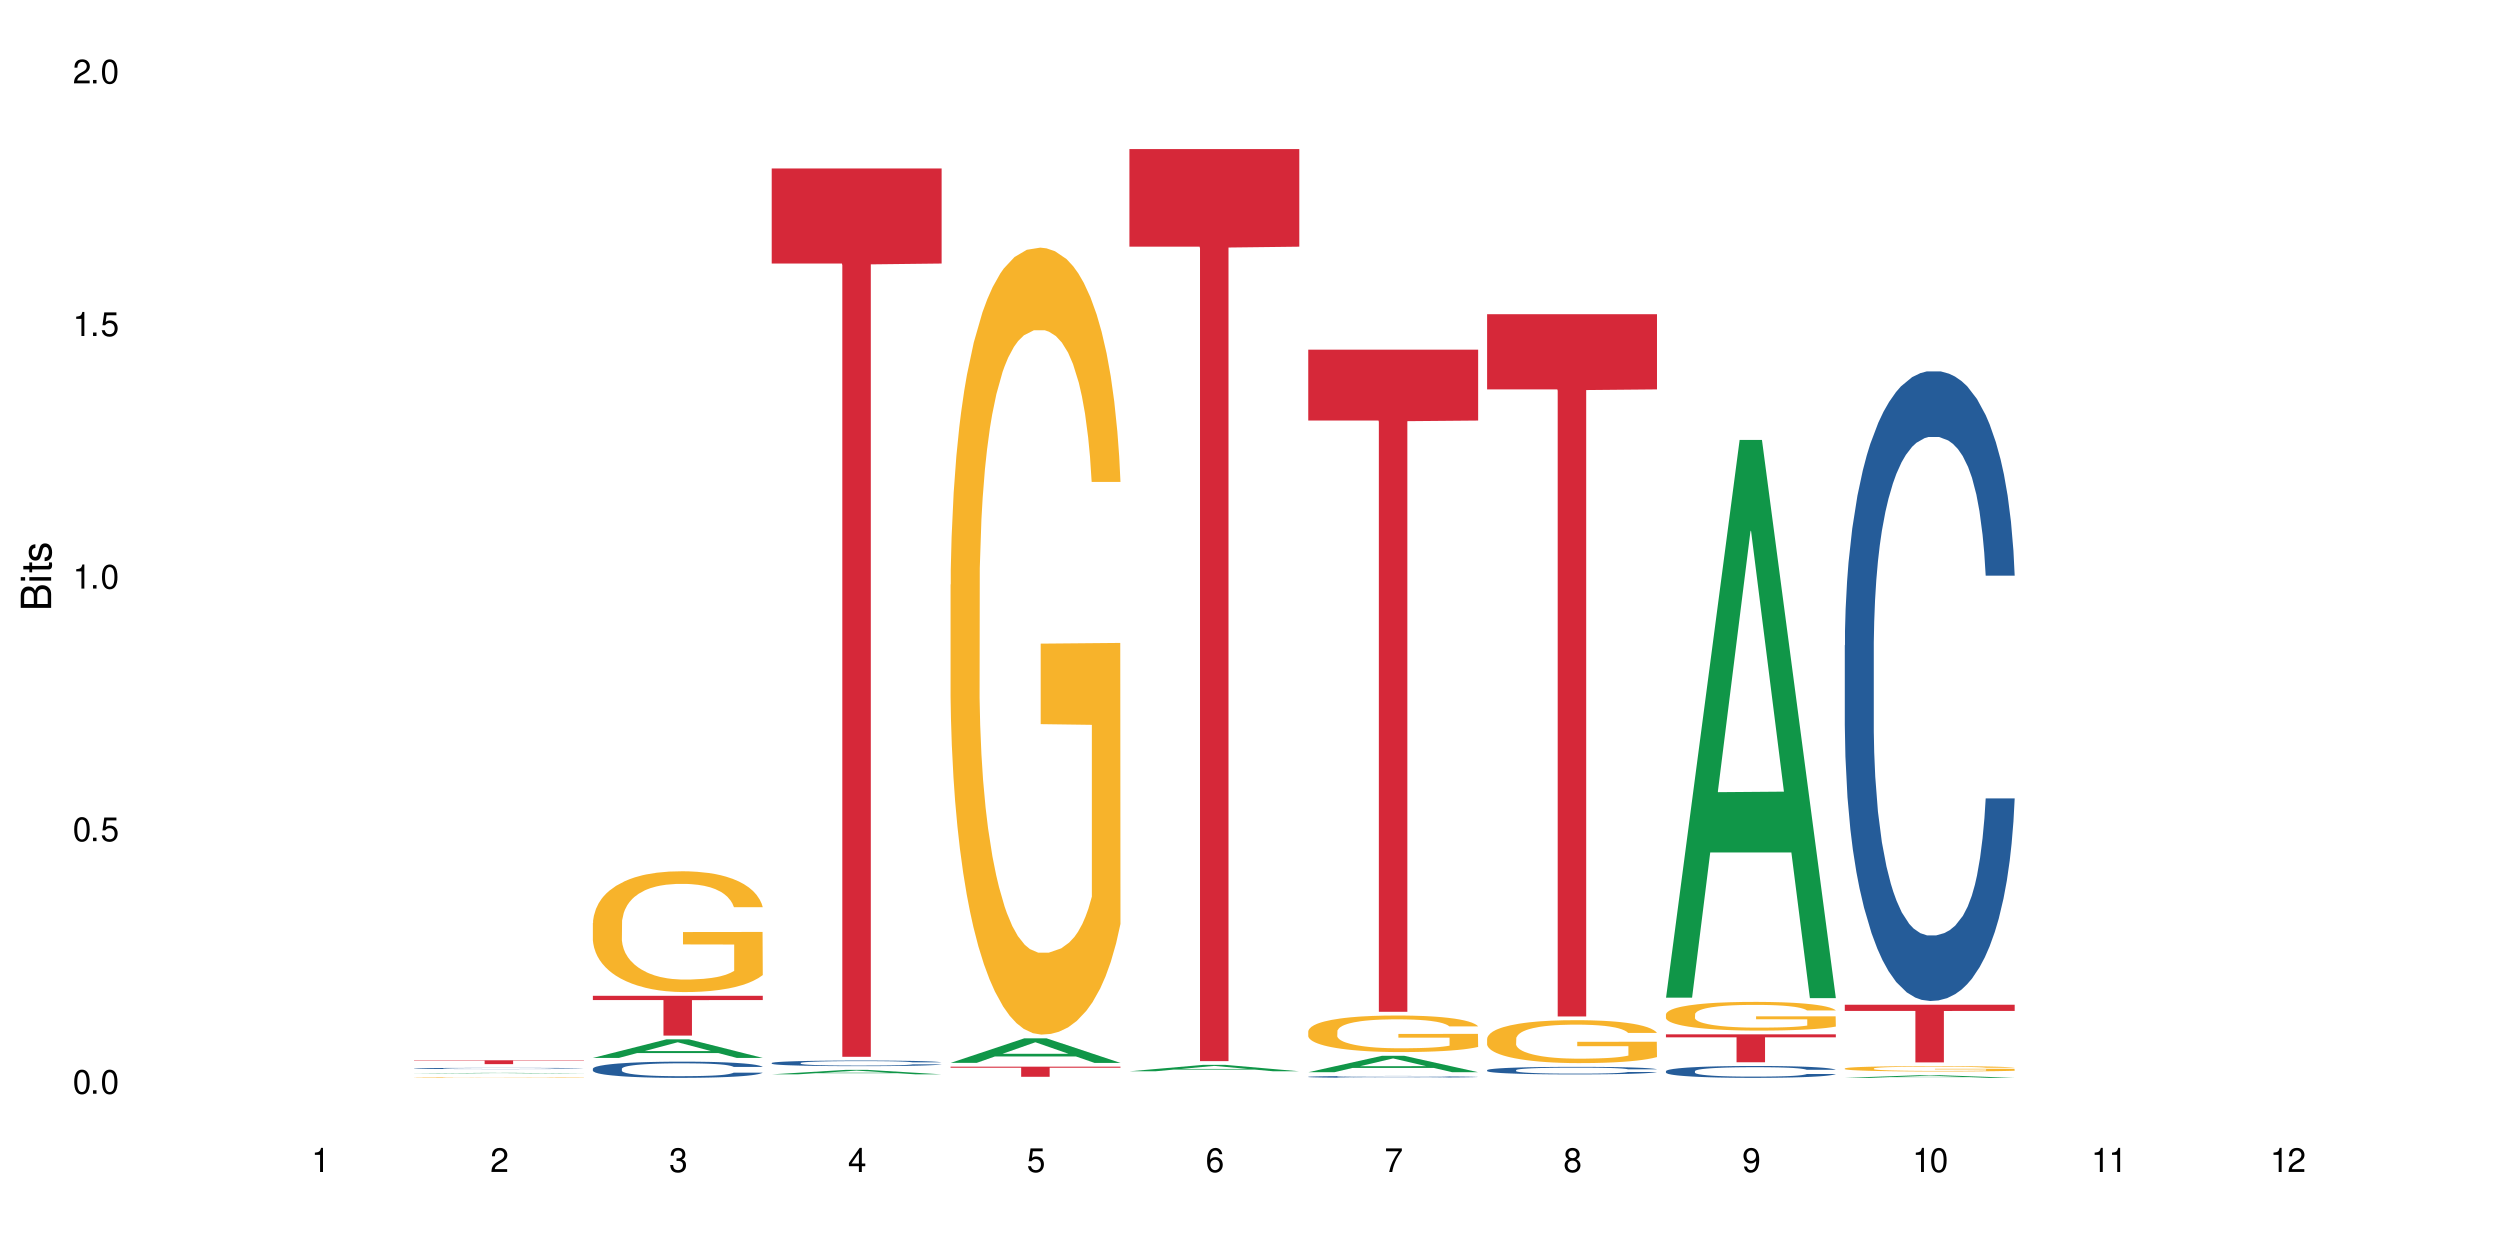 <?xml version="1.0" encoding="UTF-8"?>
<svg xmlns="http://www.w3.org/2000/svg" xmlns:xlink="http://www.w3.org/1999/xlink" width="720" height="360" viewBox="0 0 720 360">
<defs>
<g>
<g id="glyph-0-0">
</g>
<g id="glyph-0-1">
<path d="M 2.641 -6.938 C 2 -6.938 1.422 -6.656 1.078 -6.172 C 0.641 -5.562 0.406 -4.641 0.406 -3.359 C 0.406 -1.016 1.188 0.219 2.641 0.219 C 4.078 0.219 4.859 -1.016 4.859 -3.297 C 4.859 -4.641 4.656 -5.547 4.203 -6.172 C 3.844 -6.656 3.281 -6.938 2.641 -6.938 Z M 2.641 -6.188 C 3.547 -6.188 4 -5.25 4 -3.375 C 4 -1.406 3.562 -0.484 2.625 -0.484 C 1.734 -0.484 1.281 -1.438 1.281 -3.344 C 1.281 -5.25 1.734 -6.188 2.641 -6.188 Z M 2.641 -6.188 "/>
</g>
<g id="glyph-0-2">
<path d="M 1.828 -1 L 0.828 -1 L 0.828 0 L 1.828 0 Z M 1.828 -1 "/>
</g>
<g id="glyph-0-3">
<path d="M 4.562 -6.797 L 1.062 -6.797 L 0.547 -3.094 L 1.328 -3.094 C 1.719 -3.562 2.047 -3.734 2.578 -3.734 C 3.484 -3.734 4.062 -3.109 4.062 -2.094 C 4.062 -1.125 3.484 -0.531 2.578 -0.531 C 1.828 -0.531 1.375 -0.906 1.188 -1.672 L 0.328 -1.672 C 0.453 -1.109 0.547 -0.844 0.75 -0.594 C 1.125 -0.078 1.828 0.219 2.594 0.219 C 3.969 0.219 4.922 -0.781 4.922 -2.219 C 4.922 -3.562 4.031 -4.484 2.719 -4.484 C 2.25 -4.484 1.859 -4.359 1.469 -4.062 L 1.734 -5.969 L 4.562 -5.969 Z M 4.562 -6.797 "/>
</g>
<g id="glyph-0-4">
<path d="M 2.484 -4.938 L 2.484 0 L 3.328 0 L 3.328 -6.938 L 2.766 -6.938 C 2.469 -5.875 2.281 -5.734 0.984 -5.562 L 0.984 -4.938 Z M 2.484 -4.938 "/>
</g>
<g id="glyph-0-5">
<path d="M 4.859 -0.828 L 1.281 -0.828 C 1.359 -1.406 1.672 -1.781 2.5 -2.281 L 3.469 -2.828 C 4.406 -3.344 4.906 -4.062 4.906 -4.906 C 4.906 -5.484 4.672 -6.031 4.266 -6.406 C 3.859 -6.766 3.375 -6.938 2.719 -6.938 C 1.859 -6.938 1.219 -6.625 0.844 -6.031 C 0.609 -5.672 0.5 -5.234 0.484 -4.531 L 1.328 -4.531 C 1.359 -5.016 1.406 -5.281 1.531 -5.516 C 1.75 -5.938 2.188 -6.203 2.703 -6.203 C 3.469 -6.203 4.031 -5.641 4.031 -4.891 C 4.031 -4.344 3.719 -3.859 3.125 -3.516 L 2.234 -3 C 0.812 -2.172 0.406 -1.531 0.328 -0.016 L 4.859 -0.016 Z M 4.859 -0.828 "/>
</g>
<g id="glyph-0-6">
<path d="M 2.125 -3.188 L 2.578 -3.188 C 3.5 -3.188 3.984 -2.766 3.984 -1.922 C 3.984 -1.062 3.469 -0.531 2.594 -0.531 C 1.656 -0.531 1.203 -1 1.156 -2.016 L 0.312 -2.016 C 0.344 -1.453 0.438 -1.094 0.609 -0.781 C 0.953 -0.109 1.625 0.219 2.547 0.219 C 3.953 0.219 4.859 -0.625 4.859 -1.938 C 4.859 -2.828 4.516 -3.297 3.703 -3.594 C 4.344 -3.844 4.656 -4.328 4.656 -5.031 C 4.656 -6.219 3.875 -6.938 2.578 -6.938 C 1.203 -6.938 0.484 -6.172 0.453 -4.703 L 1.297 -4.703 C 1.312 -5.125 1.344 -5.359 1.453 -5.578 C 1.641 -5.969 2.062 -6.203 2.594 -6.203 C 3.344 -6.203 3.797 -5.75 3.797 -5 C 3.797 -4.516 3.609 -4.219 3.25 -4.047 C 3.016 -3.953 2.703 -3.922 2.125 -3.906 Z M 2.125 -3.188 "/>
</g>
<g id="glyph-0-7">
<path d="M 3.141 -1.672 L 3.141 0 L 3.984 0 L 3.984 -1.672 L 4.984 -1.672 L 4.984 -2.438 L 3.984 -2.438 L 3.984 -6.938 L 3.359 -6.938 L 0.266 -2.578 L 0.266 -1.672 Z M 3.141 -2.438 L 1 -2.438 L 3.141 -5.5 Z M 3.141 -2.438 "/>
</g>
<g id="glyph-0-8">
<path d="M 4.781 -5.125 C 4.609 -6.266 3.891 -6.938 2.844 -6.938 C 2.094 -6.938 1.422 -6.578 1.031 -5.953 C 0.594 -5.266 0.406 -4.422 0.406 -3.172 C 0.406 -2 0.578 -1.25 0.984 -0.641 C 1.359 -0.078 1.953 0.219 2.703 0.219 C 3.984 0.219 4.922 -0.75 4.922 -2.094 C 4.922 -3.375 4.062 -4.281 2.844 -4.281 C 2.172 -4.281 1.641 -4.031 1.281 -3.516 C 1.281 -5.234 1.828 -6.188 2.797 -6.188 C 3.391 -6.188 3.797 -5.797 3.938 -5.125 Z M 2.734 -3.531 C 3.547 -3.531 4.062 -2.953 4.062 -2.031 C 4.062 -1.156 3.484 -0.531 2.703 -0.531 C 1.922 -0.531 1.328 -1.188 1.328 -2.078 C 1.328 -2.938 1.906 -3.531 2.734 -3.531 Z M 2.734 -3.531 "/>
</g>
<g id="glyph-0-9">
<path d="M 4.984 -6.797 L 0.438 -6.797 L 0.438 -5.969 L 4.109 -5.969 C 2.5 -3.656 1.828 -2.234 1.328 0 L 2.219 0 C 2.594 -2.172 3.453 -4.047 4.984 -6.094 Z M 4.984 -6.797 "/>
</g>
<g id="glyph-0-10">
<path d="M 3.75 -3.656 C 4.469 -4.094 4.688 -4.438 4.688 -5.078 C 4.688 -6.172 3.844 -6.938 2.641 -6.938 C 1.438 -6.938 0.594 -6.172 0.594 -5.094 C 0.594 -4.438 0.812 -4.094 1.516 -3.656 C 0.734 -3.266 0.359 -2.703 0.359 -1.922 C 0.359 -0.656 1.281 0.219 2.641 0.219 C 3.984 0.219 4.922 -0.656 4.922 -1.922 C 4.922 -2.703 4.531 -3.266 3.75 -3.656 Z M 2.641 -6.188 C 3.359 -6.188 3.812 -5.75 3.812 -5.062 C 3.812 -4.406 3.344 -3.984 2.641 -3.984 C 1.922 -3.984 1.453 -4.406 1.453 -5.078 C 1.453 -5.75 1.922 -6.188 2.641 -6.188 Z M 2.641 -3.266 C 3.484 -3.266 4.062 -2.719 4.062 -1.906 C 4.062 -1.078 3.484 -0.531 2.625 -0.531 C 1.797 -0.531 1.219 -1.094 1.219 -1.906 C 1.219 -2.719 1.781 -3.266 2.641 -3.266 Z M 2.641 -3.266 "/>
</g>
<g id="glyph-0-11">
<path d="M 0.516 -1.578 C 0.672 -0.453 1.406 0.219 2.438 0.219 C 3.188 0.219 3.859 -0.141 4.266 -0.766 C 4.688 -1.453 4.891 -2.297 4.891 -3.547 C 4.891 -4.719 4.703 -5.453 4.312 -6.078 C 3.938 -6.641 3.344 -6.938 2.594 -6.938 C 1.297 -6.938 0.359 -5.969 0.359 -4.625 C 0.359 -3.344 1.234 -2.453 2.453 -2.453 C 3.094 -2.453 3.578 -2.672 4.016 -3.203 C 4 -1.484 3.469 -0.531 2.5 -0.531 C 1.906 -0.531 1.484 -0.906 1.359 -1.578 Z M 2.578 -6.203 C 3.375 -6.203 3.969 -5.531 3.969 -4.641 C 3.969 -3.797 3.391 -3.188 2.547 -3.188 C 1.734 -3.188 1.234 -3.766 1.234 -4.688 C 1.234 -5.562 1.797 -6.203 2.578 -6.203 Z M 2.578 -6.203 "/>
</g>
<g id="glyph-1-0">
</g>
<g id="glyph-1-1">
<path d="M 0 -0.953 L 0 -4.891 C 0 -5.719 -0.234 -6.344 -0.734 -6.797 C -1.188 -7.234 -1.812 -7.469 -2.5 -7.469 C -3.547 -7.469 -4.188 -7 -4.625 -5.875 C -4.984 -6.688 -5.625 -7.094 -6.531 -7.094 C -7.172 -7.094 -7.734 -6.859 -8.141 -6.391 C -8.562 -5.922 -8.75 -5.344 -8.75 -4.5 L -8.75 -0.953 Z M -4.984 -2.062 L -7.766 -2.062 L -7.766 -4.219 C -7.766 -4.844 -7.688 -5.203 -7.453 -5.5 C -7.219 -5.812 -6.859 -5.969 -6.375 -5.969 C -5.891 -5.969 -5.531 -5.812 -5.297 -5.5 C -5.062 -5.203 -4.984 -4.844 -4.984 -4.219 Z M -0.984 -2.062 L -4 -2.062 L -4 -4.781 C -4 -5.766 -3.438 -6.359 -2.484 -6.359 C -1.547 -6.359 -0.984 -5.766 -0.984 -4.781 Z M -0.984 -2.062 "/>
</g>
<g id="glyph-1-2">
<path d="M -6.281 -1.797 L -6.281 -0.797 L 0 -0.797 L 0 -1.797 Z M -8.75 -1.797 L -8.75 -0.797 L -7.484 -0.797 L -7.484 -1.797 Z M -8.75 -1.797 "/>
</g>
<g id="glyph-1-3">
<path d="M -6.281 -3.047 L -6.281 -2.016 L -8.016 -2.016 L -8.016 -1.016 L -6.281 -1.016 L -6.281 -0.172 L -5.469 -0.172 L -5.469 -1.016 L -0.719 -1.016 C -0.078 -1.016 0.281 -1.453 0.281 -2.234 C 0.281 -2.5 0.25 -2.719 0.188 -3.047 L -0.641 -3.047 C -0.609 -2.906 -0.594 -2.766 -0.594 -2.562 C -0.594 -2.141 -0.719 -2.016 -1.156 -2.016 L -5.469 -2.016 L -5.469 -3.047 Z M -6.281 -3.047 "/>
</g>
<g id="glyph-1-4">
<path d="M -4.531 -5.25 C -5.766 -5.25 -6.469 -4.422 -6.469 -2.969 C -6.469 -1.516 -5.719 -0.562 -4.547 -0.562 C -3.562 -0.562 -3.094 -1.062 -2.734 -2.562 L -2.516 -3.484 C -2.344 -4.188 -2.094 -4.469 -1.641 -4.469 C -1.047 -4.469 -0.641 -3.875 -0.641 -3 C -0.641 -2.453 -0.797 -2 -1.062 -1.75 C -1.25 -1.594 -1.422 -1.531 -1.875 -1.469 L -1.875 -0.406 C -0.422 -0.453 0.281 -1.266 0.281 -2.922 C 0.281 -4.5 -0.5 -5.516 -1.719 -5.516 C -2.656 -5.516 -3.172 -4.984 -3.469 -3.734 L -3.703 -2.766 C -3.891 -1.953 -4.156 -1.609 -4.594 -1.609 C -5.188 -1.609 -5.547 -2.125 -5.547 -2.938 C -5.547 -3.75 -5.203 -4.172 -4.531 -4.203 Z M -4.531 -5.25 "/>
</g>
</g>
</defs>
<rect x="-72" y="-36" width="864" height="432" fill="rgb(100%, 100%, 100%)" fill-opacity="1"/>
<path fill-rule="nonzero" fill="rgb(6.275%, 58.824%, 28.235%)" fill-opacity="1" d="M 119.238 309.168 L 119.289 309.168 L 140.465 308.977 L 146.895 308.977 L 168.172 309.168 L 160.695 309.168 L 155.363 309.117 L 131.996 309.117 L 126.766 309.168 L 119.238 309.168 L 134.242 309.098 L 153.219 309.098 L 143.758 309.008 L 143.547 309.008 L 134.191 309.098 L 134.242 309.098 Z M 119.238 309.168 "/>
<path fill-rule="nonzero" fill="rgb(14.51%, 36.078%, 60%)" fill-opacity="1" d="M 119.238 307.699 L 119.297 307.699 L 119.297 307.691 L 119.477 307.68 L 119.895 307.664 L 120.312 307.652 L 121.387 307.633 L 122.879 307.613 L 124.43 307.598 L 125.562 307.59 L 126.578 307.582 L 128.906 307.57 L 130.398 307.566 L 132.008 307.559 L 133.977 307.555 L 135.41 307.551 L 138.633 307.547 L 141.02 307.543 L 149.254 307.543 L 150.984 307.547 L 152.895 307.547 L 154.504 307.551 L 157.309 307.559 L 159.816 307.566 L 160.949 307.574 L 162.742 307.582 L 164.113 307.594 L 165.066 307.602 L 166.141 307.613 L 167.098 307.629 L 167.812 307.645 L 168.172 307.66 L 159.816 307.66 L 159.398 307.645 L 158.922 307.637 L 158.027 307.621 L 157.133 307.613 L 155.879 307.602 L 154.746 307.598 L 153.191 307.59 L 151.82 307.586 L 150.387 307.582 L 149.016 307.582 L 146.391 307.578 L 143.348 307.578 L 142.211 307.582 L 139.887 307.582 L 138.633 307.586 L 136.844 307.59 L 135.59 307.594 L 134.098 307.602 L 133.082 307.605 L 131.828 307.613 L 130.934 307.621 L 129.922 307.633 L 129.324 307.641 L 128.785 307.652 L 128.309 307.66 L 127.949 307.672 L 127.711 307.688 L 127.594 307.699 L 127.594 307.75 L 127.711 307.762 L 128.012 307.773 L 128.785 307.797 L 129.922 307.812 L 131.234 307.828 L 132.484 307.836 L 133.203 307.84 L 134.156 307.848 L 135.648 307.852 L 137.797 307.859 L 139.051 307.863 L 140.961 307.863 L 142.93 307.867 L 145.555 307.867 L 147.883 307.863 L 149.434 307.863 L 151.043 307.859 L 153.254 307.855 L 154.625 307.852 L 155.816 307.844 L 156.715 307.836 L 157.309 307.832 L 158.207 307.82 L 158.922 307.809 L 159.457 307.797 L 159.816 307.789 L 168.172 307.789 L 167.812 307.801 L 167.277 307.812 L 166.738 307.824 L 165.902 307.836 L 164.949 307.844 L 163.574 307.855 L 162.441 307.863 L 160.949 307.871 L 159.578 307.879 L 158.086 307.883 L 155.879 307.891 L 154.445 307.895 L 152.895 307.898 L 151.043 307.898 L 148.719 307.902 L 139.527 307.902 L 137.082 307.898 L 134.039 307.895 L 131.828 307.887 L 130.098 307.879 L 128.605 307.875 L 126.938 307.863 L 124.789 307.852 L 123.477 307.84 L 122.582 307.828 L 121.566 307.816 L 120.852 307.805 L 120.016 307.785 L 119.418 307.762 L 119.238 307.746 Z M 119.238 307.699 "/>
<path fill-rule="nonzero" fill="rgb(96.863%, 70.196%, 16.863%)" fill-opacity="1" d="M 119.238 310.32 L 119.297 310.32 L 119.297 310.316 L 119.535 310.309 L 120.133 310.297 L 120.91 310.289 L 121.746 310.281 L 122.281 310.277 L 123.176 310.273 L 123.953 310.27 L 125.922 310.262 L 128.43 310.258 L 129.801 310.254 L 131.352 310.25 L 133.559 310.246 L 134.574 310.246 L 137.676 310.242 L 152.656 310.242 L 154.566 310.246 L 156.059 310.246 L 157.609 310.25 L 159.52 310.254 L 161.309 310.258 L 162.742 310.262 L 164.172 310.266 L 165.367 310.27 L 166.379 310.277 L 167.277 310.285 L 167.812 310.289 L 168.172 310.297 L 159.875 310.297 L 159.398 310.289 L 158.863 310.285 L 157.965 310.281 L 157.07 310.273 L 156.176 310.273 L 154.504 310.27 L 153.074 310.266 L 151.281 310.262 L 138.691 310.262 L 137.5 310.266 L 135.828 310.266 L 134.812 310.27 L 134.215 310.27 L 132.426 310.273 L 131.234 310.281 L 130.578 310.281 L 129.742 310.289 L 129.145 310.293 L 128.488 310.297 L 128.129 310.305 L 127.652 310.316 L 127.594 310.344 L 127.773 310.352 L 128.129 310.359 L 128.605 310.363 L 129.324 310.371 L 130.039 310.375 L 131.293 310.383 L 132.367 310.387 L 133.203 310.387 L 134.812 310.395 L 135.469 310.395 L 137.02 310.398 L 138.633 310.398 L 140.602 310.402 L 153.371 310.402 L 154.922 310.398 L 157.191 310.398 L 158.086 310.395 L 158.922 310.395 L 159.938 310.391 L 159.938 310.352 L 145.195 310.352 L 145.195 310.332 L 168.109 310.332 L 168.172 310.398 L 166.918 310.402 L 165.367 310.406 L 163.875 310.41 L 162.324 310.41 L 160.113 310.414 L 158.324 310.418 L 155.578 310.418 L 153.074 310.422 L 140.305 310.422 L 138.215 310.418 L 136.305 310.418 L 134.395 310.414 L 132.008 310.414 L 130.457 310.41 L 128.848 310.406 L 127.234 310.402 L 125.801 310.398 L 123.895 310.391 L 122.879 310.387 L 121.926 310.379 L 121.207 310.375 L 120.551 310.367 L 120.074 310.363 L 119.598 310.355 L 119.359 310.348 L 119.238 310.344 Z M 119.238 310.32 "/>
<path fill-rule="nonzero" fill="rgb(83.922%, 15.686%, 22.353%)" fill-opacity="1" d="M 119.238 305.352 L 168.172 305.352 L 168.172 305.469 L 147.777 305.473 L 147.777 306.469 L 139.574 306.469 L 139.574 305.473 L 139.453 305.469 L 119.238 305.469 Z M 119.238 305.352 "/>
<path fill-rule="nonzero" fill="rgb(6.275%, 58.824%, 28.235%)" fill-opacity="1" d="M 170.746 304.676 L 170.797 304.672 L 191.973 299.32 L 198.402 299.32 L 219.68 304.684 L 212.203 304.684 L 206.871 303.281 L 183.504 303.281 L 178.273 304.676 L 170.746 304.676 L 185.75 302.703 L 204.727 302.699 L 195.266 300.195 L 195.16 300.191 L 195.055 300.207 L 185.699 302.699 L 185.75 302.703 Z M 170.746 304.676 "/>
<path fill-rule="nonzero" fill="rgb(14.51%, 36.078%, 60%)" fill-opacity="1" d="M 170.746 307.785 L 170.805 307.781 L 170.805 307.68 L 170.984 307.52 L 171.402 307.312 L 171.82 307.172 L 172.895 306.922 L 174.387 306.68 L 175.938 306.492 L 177.07 306.379 L 178.086 306.293 L 180.414 306.137 L 181.906 306.055 L 183.516 305.984 L 185.484 305.91 L 186.918 305.867 L 190.141 305.801 L 192.527 305.77 L 194.375 305.758 L 198.375 305.758 L 200.762 305.773 L 202.492 305.797 L 204.402 305.828 L 206.012 305.867 L 208.816 305.961 L 211.324 306.082 L 212.457 306.148 L 214.25 306.281 L 215.621 306.41 L 216.574 306.52 L 217.648 306.68 L 218.605 306.871 L 219.32 307.086 L 219.68 307.27 L 211.324 307.27 L 210.906 307.102 L 210.43 306.969 L 209.535 306.793 L 208.641 306.668 L 207.387 306.547 L 206.25 306.465 L 204.699 306.383 L 203.328 306.332 L 201.895 306.293 L 200.523 306.27 L 197.898 306.242 L 194.855 306.242 L 193.719 306.25 L 191.395 306.285 L 190.141 306.316 L 188.352 306.375 L 187.098 306.43 L 185.605 306.516 L 184.59 306.59 L 183.336 306.699 L 182.441 306.797 L 181.426 306.938 L 180.832 307.043 L 180.293 307.164 L 179.816 307.305 L 179.457 307.453 L 179.219 307.613 L 179.102 307.766 L 179.102 308.426 L 179.219 308.578 L 179.52 308.758 L 180.293 309.02 L 181.426 309.246 L 182.742 309.426 L 183.992 309.551 L 184.711 309.613 L 185.664 309.68 L 187.156 309.766 L 189.305 309.852 L 190.559 309.883 L 192.469 309.918 L 194.438 309.938 L 197.062 309.938 L 199.391 309.918 L 200.941 309.898 L 202.551 309.863 L 204.762 309.789 L 206.133 309.723 L 207.324 309.641 L 208.223 309.562 L 208.816 309.492 L 209.711 309.359 L 210.43 309.215 L 210.965 309.066 L 211.324 308.922 L 219.68 308.922 L 219.32 309.09 L 218.785 309.258 L 218.246 309.383 L 217.41 309.531 L 216.457 309.664 L 215.082 309.812 L 213.949 309.91 L 212.457 310.016 L 211.086 310.098 L 209.594 310.172 L 207.387 310.254 L 205.953 310.297 L 204.402 310.336 L 202.551 310.371 L 200.227 310.402 L 197.719 310.418 L 195.391 310.422 L 192.887 310.414 L 191.035 310.395 L 188.59 310.359 L 185.547 310.281 L 183.336 310.199 L 181.605 310.121 L 180.113 310.035 L 178.445 309.918 L 176.297 309.73 L 174.984 309.586 L 174.086 309.469 L 173.074 309.301 L 172.355 309.152 L 171.523 308.914 L 170.926 308.609 L 170.746 308.375 Z M 170.746 307.785 "/>
<path fill-rule="nonzero" fill="rgb(96.863%, 70.196%, 16.863%)" fill-opacity="1" d="M 170.746 265.824 L 170.805 265.793 L 170.805 265.16 L 171.043 263.727 L 171.641 261.758 L 172.418 260.137 L 173.254 258.867 L 173.789 258.199 L 174.684 257.246 L 175.461 256.547 L 177.43 255.117 L 179.938 253.781 L 181.309 253.211 L 182.859 252.668 L 185.066 252.066 L 186.082 251.844 L 189.184 251.336 L 192.707 251.016 L 196.586 250.922 L 198.375 250.953 L 200.82 251.082 L 204.164 251.43 L 206.074 251.746 L 207.566 252.066 L 209.117 252.48 L 211.027 253.113 L 212.816 253.875 L 214.25 254.641 L 215.68 255.594 L 216.875 256.609 L 217.887 257.723 L 218.785 259.059 L 219.32 260.168 L 219.68 261.281 L 211.383 261.281 L 210.906 260.168 L 210.371 259.312 L 209.473 258.262 L 208.578 257.5 L 207.684 256.895 L 206.012 256.07 L 204.582 255.562 L 202.789 255.117 L 201.059 254.832 L 199.09 254.641 L 197.898 254.574 L 194.734 254.574 L 191.871 254.797 L 190.199 255.055 L 189.008 255.309 L 187.336 255.785 L 186.32 256.164 L 185.723 256.418 L 183.934 257.406 L 182.742 258.293 L 182.086 258.898 L 181.25 259.852 L 180.652 260.711 L 179.996 261.98 L 179.637 262.934 L 179.16 265.094 L 179.102 270.816 L 179.281 272.023 L 179.637 273.324 L 180.113 274.469 L 180.832 275.676 L 181.547 276.598 L 182.801 277.84 L 183.875 278.664 L 184.711 279.203 L 186.32 280.062 L 186.977 280.348 L 188.527 280.922 L 190.141 281.367 L 192.109 281.746 L 193.602 281.938 L 195.988 282.098 L 199.031 282.098 L 202.613 281.906 L 204.879 281.652 L 206.43 281.398 L 207.445 281.176 L 208.699 280.824 L 209.594 280.508 L 210.43 280.156 L 211.445 279.617 L 211.445 272.023 L 196.703 271.992 L 196.703 268.43 L 219.617 268.398 L 219.68 280.824 L 218.426 281.684 L 216.875 282.508 L 215.383 283.145 L 213.832 283.684 L 211.621 284.289 L 209.832 284.672 L 207.086 285.113 L 204.582 285.402 L 201.957 285.594 L 199.629 285.688 L 196.883 285.719 L 194.438 285.656 L 191.812 285.465 L 189.723 285.211 L 187.812 284.895 L 185.902 284.48 L 183.516 283.812 L 181.965 283.273 L 180.355 282.605 L 178.742 281.809 L 177.309 280.953 L 176.355 280.285 L 175.402 279.523 L 174.387 278.57 L 173.43 277.488 L 172.715 276.504 L 172.059 275.391 L 171.582 274.344 L 171.105 272.914 L 170.867 271.77 L 170.746 270.781 Z M 170.746 265.824 "/>
<path fill-rule="nonzero" fill="rgb(83.922%, 15.686%, 22.353%)" fill-opacity="1" d="M 170.746 286.793 L 219.68 286.793 L 219.68 288.02 L 199.285 288.031 L 199.285 298.246 L 191.078 298.246 L 191.078 288.039 L 190.961 288.02 L 170.746 288.02 Z M 170.746 286.793 "/>
<path fill-rule="nonzero" fill="rgb(6.275%, 58.824%, 28.235%)" fill-opacity="1" d="M 222.254 309.41 L 222.305 309.41 L 243.48 308.129 L 249.91 308.129 L 271.188 309.41 L 263.711 309.41 L 258.379 309.078 L 235.008 309.078 L 229.781 309.41 L 222.254 309.41 L 237.258 308.938 L 256.234 308.938 L 246.773 308.34 L 246.668 308.336 L 246.562 308.34 L 237.207 308.938 L 237.258 308.938 Z M 222.254 309.41 "/>
<path fill-rule="nonzero" fill="rgb(14.51%, 36.078%, 60%)" fill-opacity="1" d="M 222.254 306.141 L 222.312 306.137 L 222.312 306.102 L 222.492 306.047 L 222.91 305.977 L 223.328 305.926 L 224.402 305.84 L 225.895 305.754 L 227.445 305.691 L 228.578 305.652 L 229.594 305.621 L 231.922 305.566 L 233.414 305.539 L 235.023 305.512 L 236.992 305.488 L 238.426 305.473 L 241.648 305.449 L 244.035 305.441 L 245.883 305.434 L 249.883 305.434 L 252.27 305.441 L 254 305.449 L 255.91 305.461 L 257.52 305.473 L 260.324 305.508 L 262.832 305.547 L 263.965 305.57 L 265.754 305.617 L 267.129 305.66 L 268.082 305.699 L 269.156 305.754 L 270.113 305.82 L 270.828 305.898 L 271.188 305.961 L 262.832 305.961 L 262.414 305.902 L 261.938 305.855 L 261.043 305.793 L 260.145 305.754 L 258.895 305.711 L 257.758 305.68 L 256.207 305.652 L 254.836 305.637 L 253.402 305.621 L 252.031 305.613 L 249.406 305.605 L 245.227 305.605 L 242.902 305.617 L 241.648 305.629 L 239.855 305.648 L 238.605 305.668 L 237.113 305.699 L 236.098 305.723 L 234.844 305.762 L 233.949 305.797 L 232.934 305.844 L 232.34 305.883 L 231.801 305.922 L 231.324 305.973 L 230.965 306.023 L 230.727 306.078 L 230.609 306.133 L 230.609 306.363 L 230.727 306.414 L 231.027 306.477 L 231.801 306.566 L 232.934 306.645 L 234.25 306.707 L 235.5 306.754 L 236.219 306.773 L 237.172 306.797 L 238.664 306.828 L 240.812 306.855 L 242.066 306.867 L 243.977 306.879 L 245.945 306.887 L 248.57 306.887 L 250.898 306.879 L 252.449 306.871 L 254.059 306.859 L 256.266 306.836 L 257.641 306.812 L 258.832 306.785 L 259.73 306.754 L 260.324 306.73 L 261.219 306.688 L 261.938 306.637 L 262.473 306.582 L 262.832 306.535 L 271.188 306.535 L 270.828 306.594 L 270.289 306.652 L 269.754 306.695 L 268.918 306.746 L 267.965 306.793 L 266.59 306.844 L 265.457 306.879 L 263.965 306.914 L 262.594 306.941 L 261.102 306.969 L 258.895 306.996 L 257.461 307.012 L 255.91 307.023 L 254.059 307.035 L 251.73 307.047 L 249.227 307.055 L 246.898 307.055 L 244.391 307.051 L 242.543 307.047 L 240.098 307.031 L 237.051 307.008 L 234.844 306.977 L 233.113 306.949 L 231.621 306.922 L 229.953 306.879 L 227.805 306.816 L 226.492 306.766 L 225.594 306.723 L 224.582 306.664 L 223.863 306.613 L 223.031 306.531 L 222.434 306.426 L 222.254 306.344 Z M 222.254 306.141 "/>
<path fill-rule="nonzero" fill="rgb(83.922%, 15.686%, 22.353%)" fill-opacity="1" d="M 222.254 48.512 L 271.188 48.512 L 271.188 75.898 L 250.793 76.137 L 250.793 304.359 L 242.586 304.359 L 242.586 76.379 L 242.469 75.898 L 222.254 75.898 Z M 222.254 48.512 "/>
<path fill-rule="nonzero" fill="rgb(6.275%, 58.824%, 28.235%)" fill-opacity="1" d="M 273.762 306.109 L 273.812 306.102 L 294.984 299.043 L 301.418 299.043 L 322.695 306.117 L 315.219 306.117 L 309.887 304.27 L 286.516 304.27 L 281.289 306.109 L 273.762 306.109 L 288.766 303.504 L 307.742 303.5 L 298.281 300.199 L 298.176 300.191 L 298.07 300.211 L 288.711 303.5 L 288.766 303.504 Z M 273.762 306.109 "/>
<path fill-rule="nonzero" fill="rgb(96.863%, 70.196%, 16.863%)" fill-opacity="1" d="M 273.762 168.395 L 273.82 168.188 L 273.82 164.047 L 274.059 154.734 L 274.656 141.898 L 275.434 131.344 L 276.27 123.062 L 276.805 118.719 L 277.699 112.508 L 278.477 107.953 L 280.445 98.641 L 282.949 89.945 L 284.324 86.223 L 285.875 82.703 L 288.082 78.77 L 289.098 77.32 L 292.199 74.008 L 295.723 71.938 L 299.602 71.316 L 301.391 71.523 L 303.836 72.352 L 307.18 74.629 L 309.09 76.699 L 310.578 78.77 L 312.133 81.461 L 314.039 85.602 L 315.832 90.566 L 317.262 95.535 L 318.695 101.746 L 319.891 108.367 L 320.902 115.613 L 321.797 124.305 L 322.336 131.551 L 322.695 138.797 L 314.398 138.797 L 313.922 131.551 L 313.383 125.961 L 312.488 119.133 L 311.594 114.164 L 310.699 110.23 L 309.027 104.852 L 307.598 101.539 L 305.805 98.641 L 304.074 96.777 L 302.105 95.535 L 300.914 95.121 L 297.75 95.121 L 294.887 96.57 L 293.215 98.227 L 292.02 99.883 L 290.352 102.988 L 289.336 105.469 L 288.738 107.125 L 286.949 113.543 L 285.754 119.34 L 285.098 123.27 L 284.266 129.48 L 283.668 135.07 L 283.012 143.348 L 282.652 149.559 L 282.176 163.633 L 282.117 200.891 L 282.293 208.758 L 282.652 217.242 L 283.129 224.695 L 283.848 232.559 L 284.562 238.562 L 285.816 246.637 L 286.891 252.016 L 287.727 255.535 L 289.336 261.125 L 289.992 262.988 L 291.543 266.711 L 293.156 269.609 L 295.125 272.094 L 296.617 273.336 L 299.004 274.371 L 302.047 274.371 L 305.625 273.129 L 307.895 271.473 L 309.445 269.816 L 310.461 268.367 L 311.715 266.09 L 312.609 264.023 L 313.445 261.746 L 314.457 258.227 L 314.457 208.758 L 299.719 208.551 L 299.719 185.367 L 322.633 185.16 L 322.695 266.09 L 321.441 271.68 L 319.891 277.062 L 318.398 281.203 L 316.844 284.719 L 314.637 288.652 L 312.848 291.137 L 310.102 294.035 L 307.598 295.898 L 304.969 297.141 L 302.645 297.762 L 299.898 297.969 L 297.453 297.555 L 294.824 296.312 L 292.738 294.656 L 290.828 292.586 L 288.918 289.895 L 286.531 285.547 L 284.98 282.031 L 283.367 277.684 L 281.758 272.508 L 280.324 266.918 L 279.371 262.574 L 278.414 257.605 L 277.402 251.395 L 276.445 244.359 L 275.73 237.941 L 275.074 230.695 L 274.598 223.867 L 274.121 214.551 L 273.879 207.102 L 273.762 200.684 Z M 273.762 168.395 "/>
<path fill-rule="nonzero" fill="rgb(83.922%, 15.686%, 22.353%)" fill-opacity="1" d="M 273.762 307.191 L 322.695 307.191 L 322.695 307.504 L 302.301 307.508 L 302.301 310.113 L 294.094 310.113 L 294.094 307.508 L 293.977 307.504 L 273.762 307.504 Z M 273.762 307.191 "/>
<path fill-rule="nonzero" fill="rgb(6.275%, 58.824%, 28.235%)" fill-opacity="1" d="M 325.27 308.527 L 325.32 308.527 L 346.492 306.684 L 352.926 306.684 L 374.199 308.531 L 366.727 308.531 L 361.395 308.047 L 338.023 308.047 L 332.797 308.527 L 325.27 308.527 L 340.273 307.848 L 359.25 307.848 L 349.789 306.984 L 349.684 306.98 L 349.578 306.988 L 340.219 307.848 L 340.273 307.848 Z M 325.27 308.527 "/>
<path fill-rule="nonzero" fill="rgb(83.922%, 15.686%, 22.353%)" fill-opacity="1" d="M 325.27 42.926 L 374.199 42.926 L 374.199 71.043 L 353.809 71.289 L 353.809 305.609 L 345.602 305.609 L 345.602 71.535 L 345.484 71.043 L 325.27 71.043 Z M 325.27 42.926 "/>
<path fill-rule="nonzero" fill="rgb(6.275%, 58.824%, 28.235%)" fill-opacity="1" d="M 376.777 308.797 L 376.828 308.793 L 398 304.074 L 404.43 304.074 L 425.707 308.801 L 418.234 308.801 L 412.902 307.566 L 389.531 307.566 L 384.305 308.797 L 376.777 308.797 L 391.781 307.059 L 410.758 307.055 L 401.293 304.848 L 401.191 304.844 L 401.086 304.855 L 391.727 307.055 L 391.781 307.059 Z M 376.777 308.797 "/>
<path fill-rule="nonzero" fill="rgb(14.51%, 36.078%, 60%)" fill-opacity="1" d="M 376.777 310.113 L 376.836 310.113 L 376.836 310.102 L 377.016 310.082 L 377.434 310.059 L 377.852 310.043 L 378.926 310.012 L 380.418 309.984 L 381.969 309.961 L 383.102 309.949 L 384.117 309.941 L 386.445 309.922 L 387.934 309.91 L 389.547 309.902 L 391.516 309.895 L 392.949 309.891 L 396.172 309.883 L 398.559 309.879 L 400.406 309.875 L 404.406 309.875 L 406.793 309.879 L 408.523 309.883 L 410.434 309.887 L 412.043 309.891 L 414.848 309.902 L 417.355 309.914 L 418.488 309.922 L 420.277 309.938 L 421.652 309.953 L 422.605 309.965 L 423.68 309.984 L 424.633 310.008 L 425.352 310.031 L 425.707 310.055 L 417.355 310.055 L 416.938 310.035 L 416.461 310.02 L 415.562 309.996 L 414.668 309.984 L 413.414 309.969 L 412.281 309.961 L 410.73 309.949 L 409.359 309.945 L 407.926 309.941 L 406.555 309.938 L 403.93 309.934 L 399.75 309.934 L 397.422 309.938 L 396.172 309.941 L 394.379 309.949 L 393.129 309.957 L 391.637 309.965 L 390.621 309.973 L 389.367 309.988 L 388.473 310 L 387.457 310.016 L 386.859 310.027 L 386.324 310.043 L 385.848 310.059 L 385.488 310.074 L 385.25 310.094 L 385.129 310.113 L 385.129 310.188 L 385.25 310.207 L 385.547 310.227 L 386.324 310.258 L 387.457 310.285 L 388.77 310.305 L 390.023 310.32 L 390.738 310.328 L 391.695 310.336 L 393.188 310.344 L 395.336 310.355 L 396.59 310.359 L 398.496 310.363 L 405.418 310.363 L 406.973 310.359 L 408.582 310.355 L 410.789 310.348 L 412.164 310.34 L 413.355 310.332 L 414.25 310.32 L 414.848 310.312 L 415.742 310.297 L 416.461 310.281 L 416.996 310.262 L 417.355 310.246 L 425.707 310.246 L 425.352 310.266 L 424.812 310.285 L 424.277 310.301 L 423.441 310.316 L 422.484 310.332 L 421.113 310.352 L 419.98 310.363 L 418.488 310.375 L 417.117 310.383 L 415.625 310.395 L 413.414 310.402 L 411.984 310.406 L 410.434 310.41 L 408.582 310.418 L 406.254 310.418 L 403.75 310.422 L 398.914 310.422 L 397.066 310.418 L 394.617 310.414 L 391.574 310.406 L 389.367 310.395 L 387.637 310.387 L 386.145 310.375 L 384.473 310.363 L 382.324 310.34 L 381.012 310.324 L 380.117 310.309 L 379.105 310.289 L 378.387 310.273 L 377.551 310.246 L 376.957 310.211 L 376.777 310.184 Z M 376.777 310.113 "/>
<path fill-rule="nonzero" fill="rgb(96.863%, 70.196%, 16.863%)" fill-opacity="1" d="M 376.777 296.98 L 376.836 296.969 L 376.836 296.777 L 377.074 296.344 L 377.672 295.746 L 378.449 295.258 L 379.281 294.871 L 379.82 294.672 L 380.715 294.383 L 381.492 294.172 L 383.461 293.738 L 385.965 293.332 L 387.34 293.16 L 388.891 292.996 L 391.098 292.816 L 392.113 292.746 L 395.215 292.594 L 398.734 292.496 L 402.613 292.469 L 404.406 292.477 L 406.852 292.516 L 410.195 292.621 L 412.102 292.719 L 413.594 292.816 L 415.148 292.941 L 417.055 293.133 L 418.848 293.363 L 420.277 293.594 L 421.711 293.883 L 422.902 294.191 L 423.918 294.527 L 424.812 294.93 L 425.352 295.266 L 425.707 295.605 L 417.414 295.605 L 416.938 295.266 L 416.398 295.008 L 415.504 294.691 L 414.609 294.461 L 413.715 294.277 L 412.043 294.027 L 410.609 293.871 L 408.82 293.738 L 407.09 293.652 L 405.121 293.594 L 403.93 293.574 L 400.766 293.574 L 397.902 293.641 L 396.23 293.719 L 395.035 293.797 L 393.367 293.941 L 392.352 294.055 L 391.754 294.133 L 389.965 294.43 L 388.77 294.699 L 388.113 294.883 L 387.277 295.172 L 386.684 295.43 L 386.027 295.816 L 385.668 296.105 L 385.191 296.758 L 385.129 298.488 L 385.309 298.855 L 385.668 299.25 L 386.145 299.594 L 386.859 299.961 L 387.578 300.238 L 388.832 300.613 L 389.906 300.863 L 390.738 301.027 L 392.352 301.289 L 393.008 301.375 L 394.559 301.547 L 396.172 301.684 L 398.141 301.797 L 399.633 301.855 L 402.02 301.902 L 405.062 301.902 L 408.641 301.844 L 410.91 301.77 L 412.461 301.691 L 413.477 301.625 L 414.73 301.52 L 415.625 301.422 L 416.461 301.316 L 417.473 301.152 L 417.473 298.855 L 402.734 298.844 L 402.734 297.77 L 425.648 297.758 L 425.707 301.52 L 424.457 301.777 L 422.902 302.027 L 421.414 302.223 L 419.859 302.383 L 417.652 302.566 L 415.863 302.684 L 413.117 302.816 L 410.609 302.902 L 407.984 302.961 L 405.66 302.988 L 402.914 303 L 400.469 302.98 L 397.84 302.922 L 395.754 302.848 L 393.844 302.75 L 391.934 302.625 L 389.547 302.422 L 387.996 302.258 L 386.383 302.059 L 384.773 301.816 L 383.34 301.559 L 382.387 301.355 L 381.43 301.125 L 380.418 300.836 L 379.461 300.508 L 378.746 300.211 L 378.09 299.875 L 377.613 299.559 L 377.133 299.125 L 376.895 298.777 L 376.777 298.48 Z M 376.777 296.98 "/>
<path fill-rule="nonzero" fill="rgb(83.922%, 15.686%, 22.353%)" fill-opacity="1" d="M 376.777 100.703 L 425.707 100.703 L 425.707 121.117 L 405.316 121.297 L 405.316 291.395 L 397.109 291.395 L 397.109 121.473 L 396.992 121.117 L 376.777 121.117 Z M 376.777 100.703 "/>
<path fill-rule="nonzero" fill="rgb(14.51%, 36.078%, 60%)" fill-opacity="1" d="M 428.285 308.199 L 428.344 308.199 L 428.344 308.152 L 428.523 308.074 L 428.941 307.98 L 429.359 307.914 L 430.434 307.797 L 431.926 307.684 L 433.477 307.594 L 434.609 307.543 L 435.625 307.504 L 437.949 307.43 L 439.441 307.391 L 441.055 307.355 L 443.023 307.324 L 444.457 307.305 L 447.68 307.273 L 450.066 307.258 L 451.914 307.25 L 455.914 307.25 L 458.301 307.258 L 460.031 307.27 L 461.941 307.285 L 463.551 307.305 L 466.355 307.348 L 468.863 307.402 L 469.996 307.434 L 471.785 307.496 L 473.16 307.555 L 474.113 307.609 L 475.188 307.684 L 476.141 307.773 L 476.859 307.875 L 477.215 307.961 L 468.863 307.961 L 468.445 307.879 L 467.969 307.816 L 467.07 307.734 L 466.176 307.68 L 464.922 307.621 L 463.789 307.582 L 462.238 307.543 L 460.867 307.52 L 459.434 307.504 L 458.062 307.492 L 455.434 307.48 L 452.391 307.48 L 451.258 307.484 L 448.93 307.5 L 447.68 307.512 L 445.887 307.539 L 444.633 307.566 L 443.145 307.605 L 442.129 307.641 L 440.875 307.691 L 439.98 307.738 L 438.965 307.805 L 438.367 307.855 L 437.832 307.91 L 437.355 307.977 L 436.996 308.043 L 436.758 308.117 L 436.637 308.191 L 436.637 308.5 L 436.758 308.57 L 437.055 308.656 L 437.832 308.777 L 438.965 308.883 L 440.277 308.965 L 441.531 309.023 L 442.246 309.055 L 443.203 309.086 L 444.695 309.125 L 446.844 309.164 L 448.094 309.18 L 450.004 309.195 L 451.973 309.203 L 454.602 309.203 L 456.926 309.195 L 458.48 309.188 L 460.09 309.172 L 462.297 309.137 L 463.672 309.105 L 464.863 309.066 L 465.758 309.027 L 466.355 308.996 L 467.25 308.934 L 467.969 308.867 L 468.504 308.797 L 468.863 308.73 L 477.215 308.73 L 476.859 308.809 L 476.32 308.887 L 475.785 308.945 L 474.949 309.016 L 473.992 309.078 L 472.621 309.148 L 471.488 309.191 L 469.996 309.242 L 468.625 309.281 L 467.133 309.312 L 464.922 309.355 L 463.492 309.375 L 461.941 309.391 L 460.09 309.406 L 457.762 309.422 L 455.258 309.43 L 452.93 309.43 L 450.422 309.426 L 448.574 309.418 L 446.125 309.402 L 443.082 309.367 L 440.875 309.328 L 439.145 309.289 L 437.652 309.25 L 435.98 309.195 L 433.832 309.109 L 432.52 309.043 L 431.625 308.984 L 430.613 308.906 L 429.895 308.836 L 429.059 308.727 L 428.465 308.586 L 428.285 308.477 Z M 428.285 308.199 "/>
<path fill-rule="nonzero" fill="rgb(96.863%, 70.196%, 16.863%)" fill-opacity="1" d="M 428.285 299.109 L 428.344 299.098 L 428.344 298.871 L 428.582 298.363 L 429.18 297.66 L 429.953 297.086 L 430.789 296.633 L 431.328 296.398 L 432.223 296.059 L 433 295.809 L 434.969 295.301 L 437.473 294.828 L 438.848 294.625 L 440.398 294.434 L 442.605 294.219 L 443.621 294.137 L 446.723 293.957 L 450.242 293.844 L 454.121 293.812 L 455.914 293.82 L 458.359 293.867 L 461.703 293.992 L 463.609 294.105 L 465.102 294.219 L 466.652 294.363 L 468.562 294.59 L 470.355 294.859 L 471.785 295.133 L 473.219 295.473 L 474.41 295.832 L 475.426 296.227 L 476.32 296.703 L 476.859 297.098 L 477.215 297.492 L 468.922 297.492 L 468.445 297.098 L 467.906 296.793 L 467.012 296.418 L 466.117 296.148 L 465.223 295.934 L 463.551 295.641 L 462.117 295.461 L 460.328 295.301 L 458.598 295.199 L 456.629 295.133 L 455.434 295.109 L 452.273 295.109 L 449.41 295.188 L 447.738 295.277 L 446.543 295.371 L 444.875 295.539 L 443.859 295.676 L 443.262 295.766 L 441.473 296.113 L 440.277 296.43 L 439.621 296.645 L 438.785 296.984 L 438.191 297.289 L 437.535 297.742 L 437.176 298.078 L 436.699 298.848 L 436.637 300.879 L 436.816 301.309 L 437.176 301.773 L 437.652 302.18 L 438.367 302.609 L 439.086 302.938 L 440.34 303.375 L 441.414 303.672 L 442.246 303.863 L 443.859 304.168 L 444.516 304.27 L 446.066 304.473 L 447.68 304.629 L 449.648 304.766 L 451.141 304.832 L 453.527 304.891 L 456.57 304.891 L 460.148 304.82 L 462.418 304.73 L 463.969 304.641 L 464.984 304.562 L 466.238 304.438 L 467.133 304.324 L 467.969 304.199 L 468.98 304.008 L 468.98 301.309 L 454.242 301.297 L 454.242 300.035 L 477.156 300.023 L 477.215 304.438 L 475.965 304.742 L 474.41 305.035 L 472.918 305.262 L 471.367 305.453 L 469.16 305.668 L 467.371 305.805 L 464.625 305.965 L 462.117 306.066 L 459.492 306.133 L 457.164 306.168 L 454.422 306.176 L 451.973 306.156 L 449.348 306.086 L 447.262 305.996 L 445.352 305.883 L 443.441 305.738 L 441.055 305.5 L 439.504 305.309 L 437.891 305.07 L 436.281 304.789 L 434.848 304.484 L 433.895 304.246 L 432.938 303.977 L 431.926 303.637 L 430.969 303.254 L 430.254 302.902 L 429.598 302.508 L 429.121 302.133 L 428.641 301.625 L 428.402 301.219 L 428.285 300.871 Z M 428.285 299.109 "/>
<path fill-rule="nonzero" fill="rgb(83.922%, 15.686%, 22.353%)" fill-opacity="1" d="M 428.285 90.496 L 477.215 90.496 L 477.215 112.145 L 456.824 112.336 L 456.824 292.738 L 448.617 292.738 L 448.617 112.523 L 448.5 112.145 L 428.285 112.145 Z M 428.285 90.496 "/>
<path fill-rule="nonzero" fill="rgb(6.275%, 58.824%, 28.235%)" fill-opacity="1" d="M 479.793 287.32 L 479.844 287.168 L 501.016 126.703 L 507.445 126.703 L 528.723 287.469 L 521.25 287.469 L 515.914 245.504 L 492.547 245.504 L 487.32 287.32 L 479.793 287.32 L 494.797 228.145 L 513.773 227.992 L 504.309 152.969 L 504.207 152.816 L 504.102 153.27 L 494.742 227.992 L 494.797 228.145 Z M 479.793 287.32 "/>
<path fill-rule="nonzero" fill="rgb(14.51%, 36.078%, 60%)" fill-opacity="1" d="M 479.793 308.488 L 479.852 308.484 L 479.852 308.41 L 480.031 308.293 L 480.449 308.141 L 480.867 308.039 L 481.941 307.855 L 483.434 307.676 L 484.984 307.539 L 486.117 307.457 L 487.133 307.395 L 489.457 307.277 L 490.949 307.219 L 492.562 307.168 L 494.531 307.113 L 495.965 307.082 L 499.184 307.031 L 501.574 307.012 L 503.422 307 L 507.422 307 L 509.809 307.012 L 511.539 307.027 L 513.449 307.055 L 515.059 307.082 L 517.863 307.152 L 520.371 307.238 L 521.504 307.289 L 523.293 307.387 L 524.668 307.48 L 525.621 307.559 L 526.695 307.676 L 527.648 307.816 L 528.367 307.977 L 528.723 308.109 L 520.371 308.109 L 519.953 307.984 L 519.473 307.891 L 518.578 307.762 L 517.684 307.672 L 516.43 307.578 L 515.297 307.52 L 513.746 307.461 L 512.375 307.422 L 510.941 307.395 L 509.57 307.375 L 506.941 307.355 L 503.898 307.355 L 502.766 307.363 L 500.438 307.387 L 499.184 307.41 L 497.395 307.453 L 496.141 307.496 L 494.648 307.559 L 493.637 307.609 L 492.383 307.691 L 491.488 307.766 L 490.473 307.867 L 489.875 307.945 L 489.34 308.031 L 488.863 308.137 L 488.504 308.246 L 488.266 308.359 L 488.145 308.473 L 488.145 308.957 L 488.266 309.07 L 488.562 309.203 L 489.34 309.395 L 490.473 309.559 L 491.785 309.691 L 493.039 309.785 L 493.754 309.828 L 494.711 309.879 L 496.203 309.941 L 498.352 310.004 L 499.602 310.027 L 501.512 310.055 L 503.48 310.066 L 506.109 310.066 L 508.434 310.055 L 509.988 310.039 L 511.598 310.012 L 513.805 309.961 L 515.18 309.91 L 516.371 309.852 L 517.266 309.789 L 517.863 309.742 L 518.758 309.645 L 519.473 309.535 L 520.012 309.426 L 520.371 309.32 L 528.723 309.32 L 528.367 309.445 L 527.828 309.566 L 527.293 309.66 L 526.457 309.77 L 525.5 309.867 L 524.129 309.977 L 522.996 310.047 L 521.504 310.125 L 520.133 310.184 L 518.641 310.238 L 516.43 310.301 L 515 310.332 L 513.449 310.359 L 511.598 310.383 L 509.27 310.406 L 506.766 310.418 L 504.438 310.422 L 501.93 310.414 L 500.082 310.402 L 497.633 310.375 L 494.59 310.32 L 492.383 310.258 L 490.652 310.199 L 489.16 310.137 L 487.488 310.055 L 485.34 309.914 L 484.027 309.809 L 483.133 309.723 L 482.117 309.598 L 481.402 309.488 L 480.566 309.316 L 479.969 309.094 L 479.793 308.922 Z M 479.793 308.488 "/>
<path fill-rule="nonzero" fill="rgb(96.863%, 70.196%, 16.863%)" fill-opacity="1" d="M 479.793 292.086 L 479.852 292.082 L 479.852 291.93 L 480.09 291.59 L 480.688 291.121 L 481.461 290.734 L 482.297 290.434 L 482.836 290.273 L 483.73 290.047 L 484.504 289.883 L 486.477 289.543 L 488.98 289.227 L 490.355 289.09 L 491.906 288.961 L 494.113 288.816 L 495.129 288.766 L 498.23 288.645 L 501.75 288.566 L 505.629 288.543 L 507.422 288.551 L 509.867 288.582 L 513.207 288.664 L 515.117 288.742 L 516.609 288.816 L 518.16 288.914 L 520.07 289.066 L 521.863 289.246 L 523.293 289.43 L 524.727 289.656 L 525.918 289.898 L 526.934 290.16 L 527.828 290.48 L 528.367 290.742 L 528.723 291.008 L 520.43 291.008 L 519.953 290.742 L 519.414 290.539 L 518.52 290.289 L 517.625 290.109 L 516.73 289.965 L 515.059 289.77 L 513.625 289.648 L 511.836 289.543 L 510.105 289.473 L 508.137 289.43 L 506.941 289.414 L 503.781 289.414 L 500.918 289.465 L 499.246 289.527 L 498.051 289.586 L 496.383 289.699 L 495.367 289.793 L 494.77 289.852 L 492.98 290.086 L 491.785 290.297 L 491.129 290.441 L 490.293 290.668 L 489.699 290.871 L 489.043 291.172 L 488.684 291.398 L 488.207 291.914 L 488.145 293.273 L 488.324 293.562 L 488.684 293.871 L 489.16 294.141 L 489.875 294.43 L 490.594 294.648 L 491.844 294.941 L 492.918 295.141 L 493.754 295.27 L 495.367 295.473 L 496.023 295.539 L 497.574 295.676 L 499.184 295.781 L 501.156 295.871 L 502.648 295.918 L 505.035 295.957 L 508.078 295.957 L 511.656 295.91 L 513.926 295.852 L 515.477 295.789 L 516.492 295.738 L 517.742 295.652 L 518.641 295.578 L 519.473 295.496 L 520.488 295.367 L 520.488 293.562 L 505.75 293.555 L 505.75 292.707 L 528.664 292.699 L 528.723 295.652 L 527.473 295.855 L 525.918 296.055 L 524.426 296.203 L 522.875 296.332 L 520.668 296.477 L 518.879 296.566 L 516.133 296.672 L 513.625 296.742 L 511 296.785 L 508.672 296.809 L 505.93 296.816 L 503.48 296.801 L 500.855 296.758 L 498.77 296.695 L 496.859 296.621 L 494.949 296.523 L 492.562 296.363 L 491.012 296.234 L 489.398 296.078 L 487.789 295.887 L 486.355 295.684 L 485.402 295.523 L 484.445 295.344 L 483.434 295.117 L 482.477 294.859 L 481.762 294.625 L 481.105 294.363 L 480.629 294.113 L 480.148 293.773 L 479.91 293.5 L 479.793 293.266 Z M 479.793 292.086 "/>
<path fill-rule="nonzero" fill="rgb(83.922%, 15.686%, 22.353%)" fill-opacity="1" d="M 479.793 297.891 L 528.723 297.891 L 528.723 298.75 L 508.332 298.758 L 508.332 305.926 L 500.125 305.926 L 500.125 298.766 L 500.008 298.75 L 479.793 298.75 Z M 479.793 297.891 "/>
<path fill-rule="nonzero" fill="rgb(6.275%, 58.824%, 28.235%)" fill-opacity="1" d="M 531.301 310.422 L 531.352 310.422 L 552.523 309.664 L 558.953 309.664 L 580.23 310.422 L 572.754 310.422 L 567.422 310.223 L 544.055 310.223 L 538.828 310.422 L 531.301 310.422 L 546.305 310.141 L 565.281 310.141 L 555.816 309.785 L 555.715 309.785 L 555.609 309.789 L 546.25 310.141 L 546.305 310.141 Z M 531.301 310.422 "/>
<path fill-rule="nonzero" fill="rgb(14.51%, 36.078%, 60%)" fill-opacity="1" d="M 531.301 185.855 L 531.359 185.691 L 531.359 181.711 L 531.539 175.414 L 531.957 167.457 L 532.375 161.988 L 533.449 152.207 L 534.938 142.758 L 536.492 135.465 L 537.625 131.156 L 538.641 127.84 L 540.965 121.707 L 542.457 118.559 L 544.07 115.742 L 546.039 112.926 L 547.473 111.266 L 550.691 108.613 L 553.078 107.453 L 554.93 106.957 L 558.93 106.957 L 561.316 107.621 L 563.047 108.449 L 564.953 109.773 L 566.566 111.266 L 569.371 114.914 L 571.879 119.555 L 573.012 122.207 L 574.801 127.344 L 576.172 132.316 L 577.129 136.625 L 578.203 142.758 L 579.156 150.219 L 579.875 158.672 L 580.23 165.801 L 571.879 165.801 L 571.461 159.168 L 570.98 154.031 L 570.086 147.234 L 569.191 142.43 L 567.938 137.621 L 566.805 134.473 L 565.254 131.324 L 563.883 129.332 L 562.449 127.84 L 561.078 126.848 L 558.449 125.852 L 555.406 125.852 L 554.273 126.184 L 551.945 127.512 L 550.691 128.672 L 548.902 130.992 L 547.648 133.145 L 546.156 136.461 L 545.145 139.277 L 543.891 143.59 L 542.996 147.402 L 541.98 152.871 L 541.383 157.016 L 540.848 161.656 L 540.371 167.125 L 540.012 172.926 L 539.773 179.059 L 539.652 185.027 L 539.652 210.719 L 539.773 216.688 L 540.07 223.648 L 540.848 233.758 L 541.98 242.543 L 543.293 249.504 L 544.547 254.477 L 545.262 256.797 L 546.219 259.449 L 547.711 262.766 L 549.859 266.082 L 551.109 267.406 L 553.02 268.734 L 554.988 269.395 L 557.613 269.395 L 559.941 268.734 L 561.492 267.902 L 563.105 266.578 L 565.312 263.762 L 566.688 261.109 L 567.879 257.957 L 568.773 254.809 L 569.371 252.156 L 570.266 247.02 L 570.98 241.383 L 571.52 235.582 L 571.879 229.945 L 580.23 229.945 L 579.875 236.578 L 579.336 243.043 L 578.801 247.848 L 577.965 253.648 L 577.008 258.789 L 575.637 264.59 L 574.504 268.402 L 573.012 272.547 L 571.637 275.695 L 570.148 278.512 L 567.938 281.828 L 566.508 283.484 L 564.953 284.977 L 563.105 286.305 L 560.777 287.465 L 558.273 288.125 L 555.945 288.293 L 553.438 287.961 L 551.59 287.297 L 549.141 285.805 L 546.098 282.82 L 543.891 279.672 L 542.16 276.523 L 540.668 273.207 L 538.996 268.734 L 536.848 261.441 L 535.535 255.805 L 534.641 251.164 L 533.625 244.699 L 532.91 238.898 L 532.074 229.613 L 531.477 217.848 L 531.301 208.73 Z M 531.301 185.855 "/>
<path fill-rule="nonzero" fill="rgb(96.863%, 70.196%, 16.863%)" fill-opacity="1" d="M 531.301 307.707 L 531.359 307.703 L 531.359 307.676 L 531.598 307.613 L 532.195 307.523 L 532.969 307.453 L 533.805 307.398 L 534.344 307.367 L 535.238 307.324 L 536.012 307.293 L 537.984 307.23 L 540.488 307.172 L 541.863 307.145 L 543.414 307.121 L 545.621 307.094 L 546.637 307.086 L 549.738 307.062 L 553.258 307.047 L 557.137 307.043 L 558.93 307.047 L 561.375 307.051 L 564.715 307.066 L 566.625 307.082 L 568.117 307.094 L 569.668 307.113 L 571.578 307.141 L 573.367 307.176 L 574.801 307.211 L 576.234 307.25 L 577.426 307.297 L 578.441 307.348 L 579.336 307.406 L 579.875 307.453 L 580.23 307.504 L 571.938 307.504 L 571.461 307.453 L 570.922 307.418 L 570.027 307.371 L 569.133 307.336 L 568.238 307.309 L 566.566 307.273 L 565.133 307.25 L 563.344 307.23 L 561.613 307.219 L 559.645 307.211 L 558.449 307.207 L 555.289 307.207 L 552.422 307.215 L 550.754 307.227 L 549.559 307.238 L 547.887 307.262 L 546.875 307.277 L 546.277 307.289 L 544.488 307.332 L 543.293 307.371 L 542.637 307.398 L 541.801 307.441 L 541.203 307.48 L 540.547 307.535 L 540.191 307.578 L 539.715 307.672 L 539.652 307.926 L 539.832 307.98 L 540.191 308.039 L 540.668 308.09 L 541.383 308.145 L 542.102 308.184 L 543.352 308.238 L 544.426 308.277 L 545.262 308.301 L 546.875 308.336 L 547.531 308.352 L 549.082 308.375 L 550.691 308.395 L 552.664 308.414 L 554.152 308.422 L 556.543 308.43 L 559.586 308.43 L 563.164 308.418 L 565.434 308.41 L 566.984 308.398 L 568 308.387 L 569.25 308.371 L 570.148 308.359 L 570.98 308.344 L 571.996 308.316 L 571.996 307.98 L 557.258 307.98 L 557.258 307.82 L 580.172 307.82 L 580.23 308.371 L 578.977 308.41 L 577.426 308.445 L 575.934 308.473 L 574.383 308.5 L 572.176 308.523 L 570.387 308.543 L 567.641 308.562 L 565.133 308.574 L 562.508 308.582 L 560.18 308.586 L 557.438 308.59 L 554.988 308.586 L 552.363 308.578 L 550.277 308.566 L 546.457 308.535 L 544.07 308.504 L 542.52 308.48 L 540.906 308.449 L 539.297 308.414 L 537.863 308.379 L 536.91 308.348 L 535.953 308.312 L 534.938 308.27 L 533.984 308.223 L 533.27 308.18 L 532.613 308.129 L 532.133 308.082 L 531.656 308.02 L 531.418 307.969 L 531.301 307.926 Z M 531.301 307.707 "/>
<path fill-rule="nonzero" fill="rgb(83.922%, 15.686%, 22.353%)" fill-opacity="1" d="M 531.301 289.367 L 580.23 289.367 L 580.23 291.145 L 559.84 291.16 L 559.84 305.969 L 551.633 305.969 L 551.633 291.176 L 551.516 291.145 L 531.301 291.145 Z M 531.301 289.367 "/>
<g fill="rgb(0%, 0%, 0%)" fill-opacity="1">
<use xlink:href="#glyph-0-1" x="20.965" y="314.993"/>
<use xlink:href="#glyph-0-2" x="25.965" y="314.993"/>
<use xlink:href="#glyph-0-1" x="28.965" y="314.993"/>
</g>
<g fill="rgb(0%, 0%, 0%)" fill-opacity="1">
<use xlink:href="#glyph-0-1" x="20.965" y="242.251"/>
<use xlink:href="#glyph-0-2" x="25.965" y="242.251"/>
<use xlink:href="#glyph-0-3" x="28.965" y="242.251"/>
</g>
<g fill="rgb(0%, 0%, 0%)" fill-opacity="1">
<use xlink:href="#glyph-0-4" x="20.965" y="169.509"/>
<use xlink:href="#glyph-0-2" x="25.965" y="169.509"/>
<use xlink:href="#glyph-0-1" x="28.965" y="169.509"/>
</g>
<g fill="rgb(0%, 0%, 0%)" fill-opacity="1">
<use xlink:href="#glyph-0-4" x="20.965" y="96.767"/>
<use xlink:href="#glyph-0-2" x="25.965" y="96.767"/>
<use xlink:href="#glyph-0-3" x="28.965" y="96.767"/>
</g>
<g fill="rgb(0%, 0%, 0%)" fill-opacity="1">
<use xlink:href="#glyph-0-5" x="20.965" y="24.024"/>
<use xlink:href="#glyph-0-2" x="25.965" y="24.024"/>
<use xlink:href="#glyph-0-1" x="28.965" y="24.024"/>
</g>
<g fill="rgb(0%, 0%, 0%)" fill-opacity="1">
<use xlink:href="#glyph-0-4" x="89.695" y="337.532"/>
</g>
<g fill="rgb(0%, 0%, 0%)" fill-opacity="1">
<use xlink:href="#glyph-0-5" x="141.203" y="337.532"/>
</g>
<g fill="rgb(0%, 0%, 0%)" fill-opacity="1">
<use xlink:href="#glyph-0-6" x="192.711" y="337.532"/>
</g>
<g fill="rgb(0%, 0%, 0%)" fill-opacity="1">
<use xlink:href="#glyph-0-7" x="244.219" y="337.532"/>
</g>
<g fill="rgb(0%, 0%, 0%)" fill-opacity="1">
<use xlink:href="#glyph-0-3" x="295.727" y="337.532"/>
</g>
<g fill="rgb(0%, 0%, 0%)" fill-opacity="1">
<use xlink:href="#glyph-0-8" x="347.234" y="337.532"/>
</g>
<g fill="rgb(0%, 0%, 0%)" fill-opacity="1">
<use xlink:href="#glyph-0-9" x="398.742" y="337.532"/>
</g>
<g fill="rgb(0%, 0%, 0%)" fill-opacity="1">
<use xlink:href="#glyph-0-10" x="450.25" y="337.532"/>
</g>
<g fill="rgb(0%, 0%, 0%)" fill-opacity="1">
<use xlink:href="#glyph-0-11" x="501.758" y="337.532"/>
</g>
<g fill="rgb(0%, 0%, 0%)" fill-opacity="1">
<use xlink:href="#glyph-0-4" x="550.766" y="337.532"/>
<use xlink:href="#glyph-0-1" x="555.766" y="337.532"/>
</g>
<g fill="rgb(0%, 0%, 0%)" fill-opacity="1">
<use xlink:href="#glyph-0-4" x="602.273" y="337.532"/>
<use xlink:href="#glyph-0-4" x="607.273" y="337.532"/>
</g>
<g fill="rgb(0%, 0%, 0%)" fill-opacity="1">
<use xlink:href="#glyph-0-4" x="653.781" y="337.532"/>
<use xlink:href="#glyph-0-5" x="658.781" y="337.532"/>
</g>
<g fill="rgb(0%, 0%, 0%)" fill-opacity="1">
<use xlink:href="#glyph-1-1" x="14.725" y="176.012"/>
<use xlink:href="#glyph-1-2" x="14.725" y="168.012"/>
<use xlink:href="#glyph-1-3" x="14.725" y="165.012"/>
<use xlink:href="#glyph-1-4" x="14.725" y="162.012"/>
</g>
</svg>
